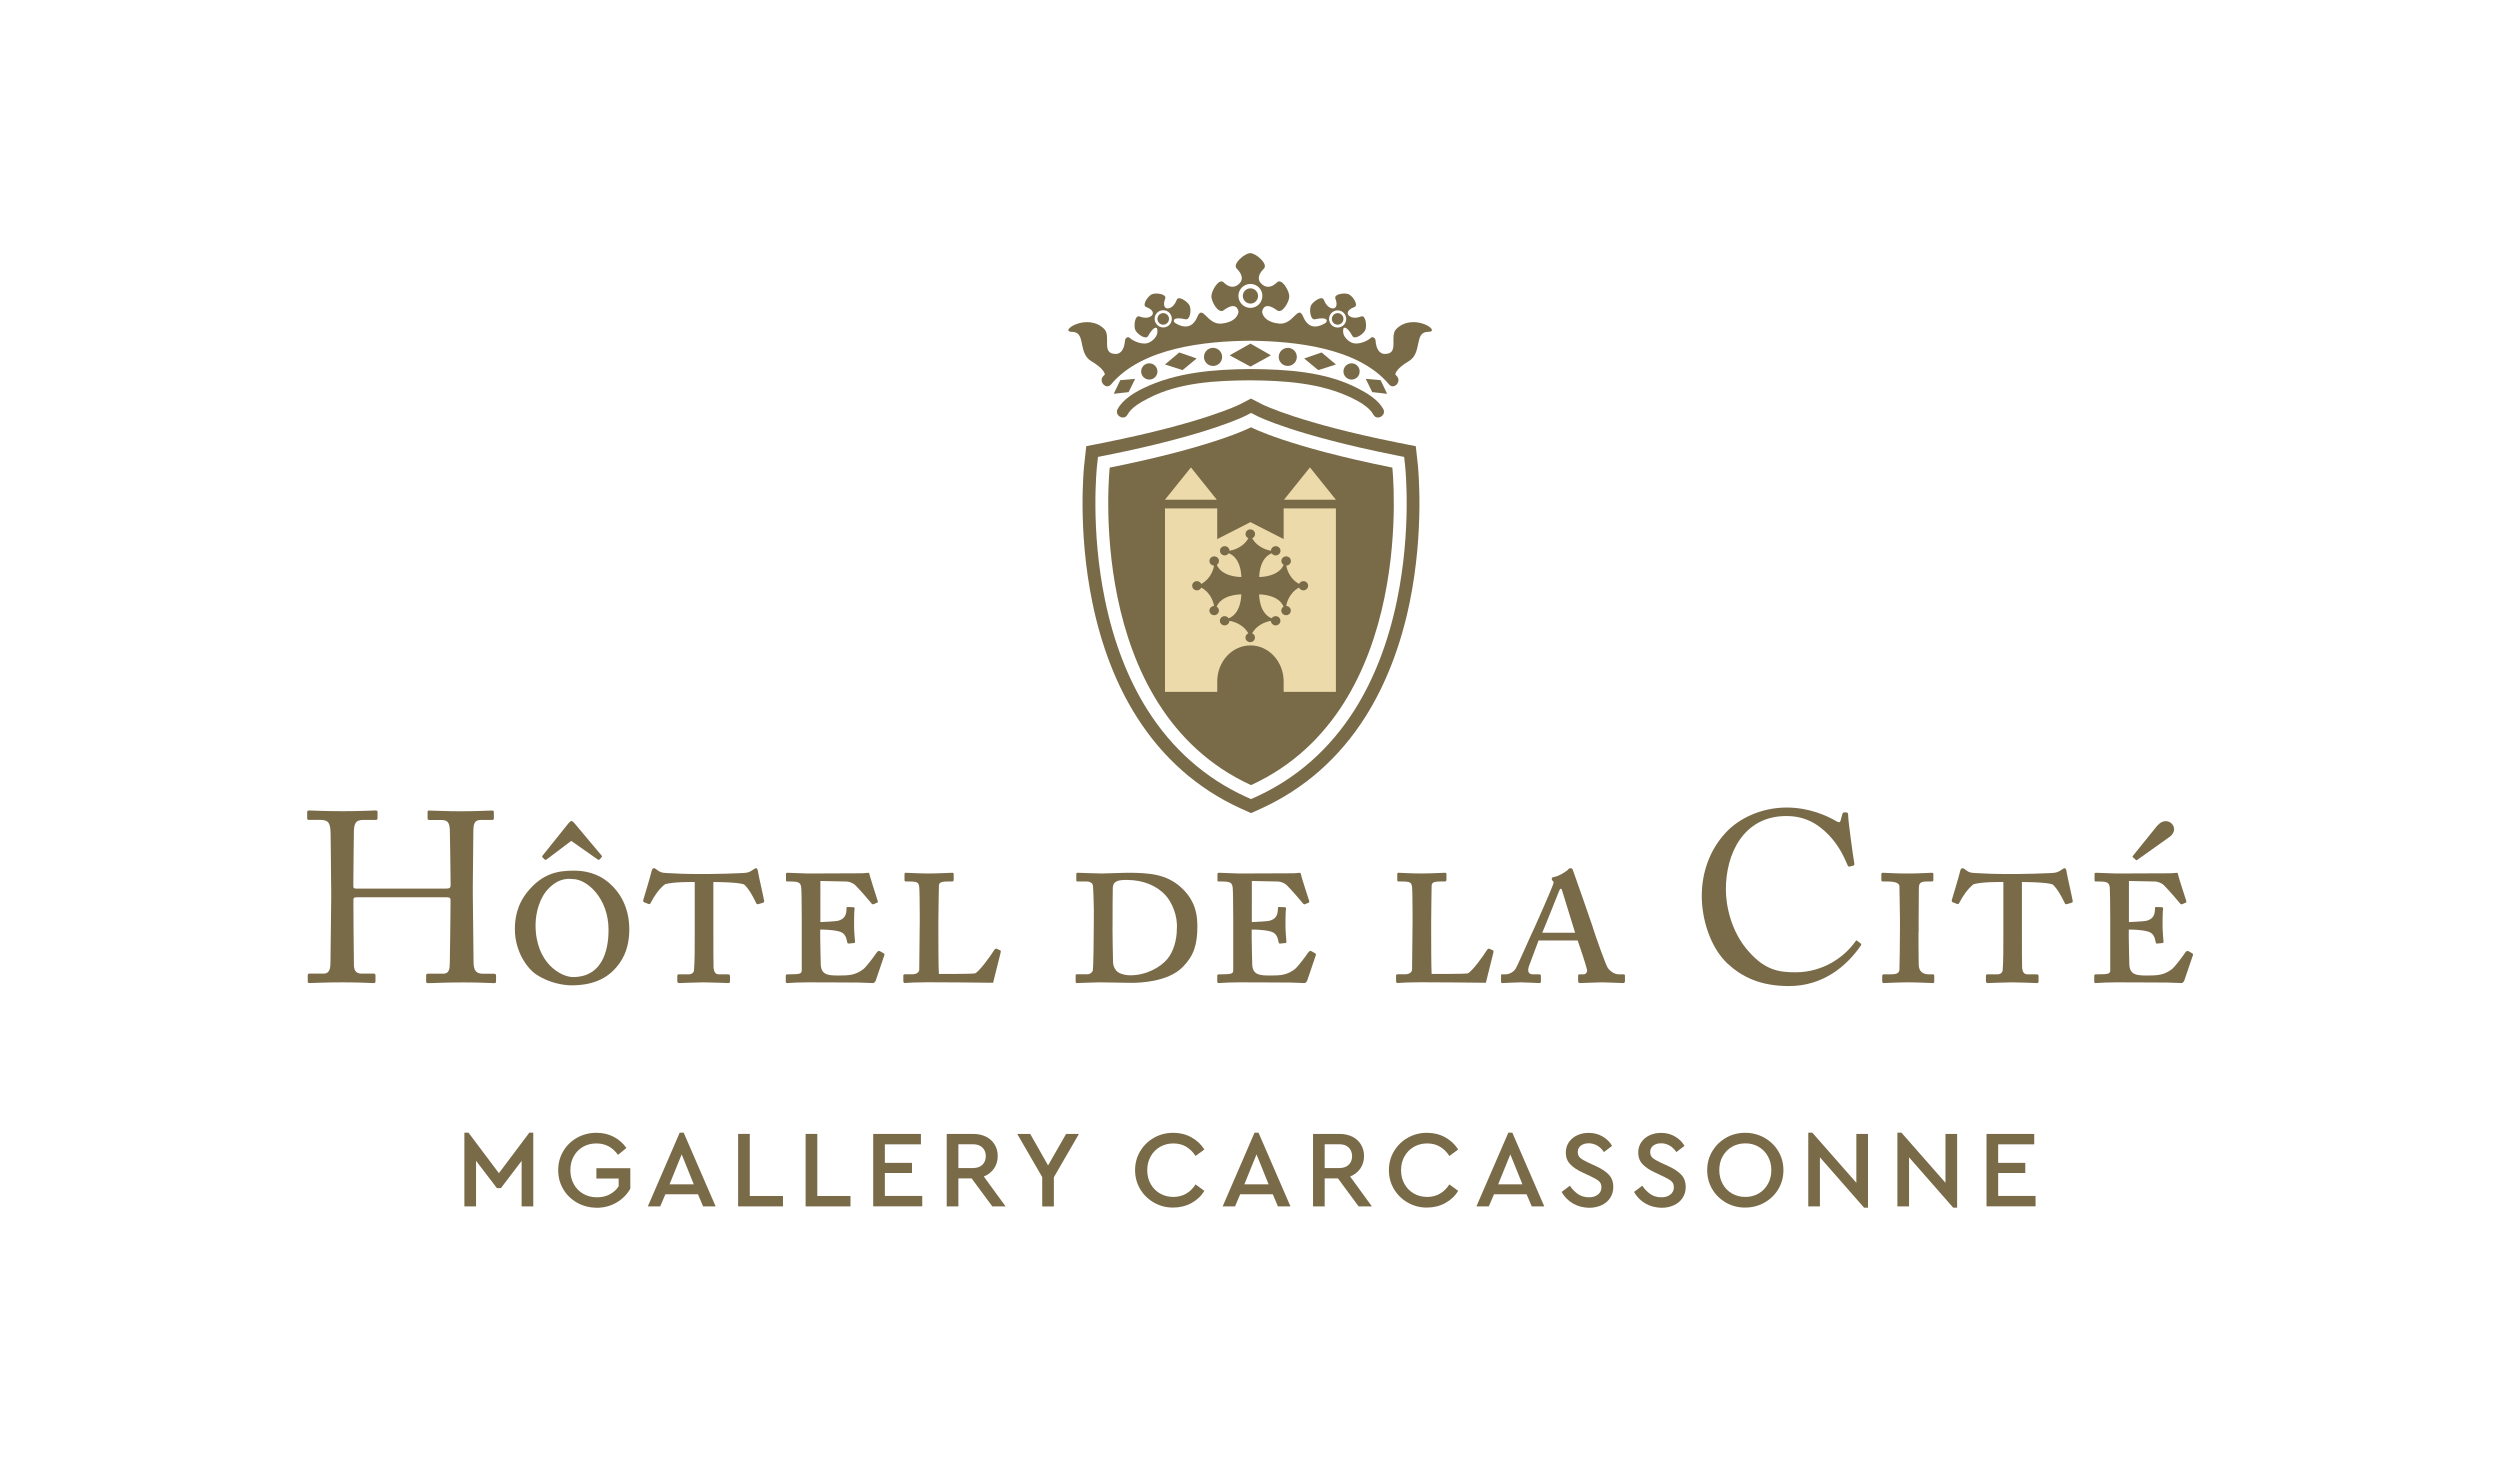 <?xml version="1.0" encoding="utf-8"?>
<!-- Generator: Adobe Illustrator 29.3.1, SVG Export Plug-In . SVG Version: 9.03 Build 55982)  -->
<svg version="1.0" id="ARTWORK" xmlns="http://www.w3.org/2000/svg" xmlns:xlink="http://www.w3.org/1999/xlink" x="0px" y="0px"
	 viewBox="0 0 341.1 199.3" style="enable-background:new 0 0 341.1 199.3;" xml:space="preserve">
<style type="text/css">
	.st0{fill:#796A48;}
	.st1{fill:#EDDAAB;}
</style>
<g>
	<g>
		<path class="st0" d="M63.37,154.54h0.55l4.15,5.53l4.15-5.53h0.54v10.06h-1.59v-6.21l-2.83,3.72h-0.54l-2.85-3.73v6.22h-1.59
			V154.54z"/>
		<path class="st0" d="M78.73,164.09c-0.79-0.45-1.42-1.06-1.88-1.84c-0.46-0.78-0.69-1.64-0.69-2.59s0.23-1.81,0.69-2.59
			c0.46-0.78,1.09-1.39,1.89-1.84c0.8-0.45,1.68-0.67,2.64-0.67c0.86,0,1.64,0.18,2.34,0.54c0.7,0.36,1.28,0.87,1.75,1.53
			l-1.15,0.94c-0.74-1.04-1.72-1.56-2.95-1.56c-0.69,0-1.3,0.16-1.84,0.47c-0.54,0.31-0.96,0.75-1.26,1.3
			c-0.3,0.55-0.45,1.18-0.45,1.87c0,0.7,0.15,1.33,0.46,1.9c0.31,0.57,0.74,1.01,1.29,1.33c0.55,0.32,1.18,0.48,1.89,0.48
			c0.65,0,1.23-0.13,1.73-0.4c0.5-0.26,0.91-0.63,1.22-1.1v-1.06h-3.04v-1.41h4.63v2.79c-0.44,0.79-1.07,1.42-1.89,1.9
			c-0.82,0.48-1.73,0.71-2.73,0.71C80.41,164.77,79.52,164.54,78.73,164.09z"/>
		<path class="st0" d="M92.74,154.54h0.54l4.36,10.06h-1.71l-0.7-1.65h-4.45l-0.7,1.65h-1.69L92.74,154.54z M94.66,161.59
			l-1.65-4.09l-1.66,4.09H94.66z"/>
		<path class="st0" d="M100.71,154.71h1.59v8.47h4.53v1.42h-6.12V154.71z"/>
		<path class="st0" d="M109.92,154.71h1.59v8.47h4.53v1.42h-6.12V154.71z"/>
		<path class="st0" d="M119.14,154.71h6.51v1.42h-4.92v2.53h3.7v1.38h-3.7v3.13h5.1v1.42h-6.69V154.71z"/>
		<path class="st0" d="M129.17,154.71h3.61c0.66,0,1.24,0.13,1.75,0.38c0.51,0.25,0.9,0.61,1.18,1.07c0.28,0.46,0.42,0.98,0.42,1.57
			c0,0.65-0.17,1.22-0.51,1.71c-0.34,0.49-0.8,0.85-1.39,1.08l2.97,4.08h-1.81l-2.82-3.82h-1.81v3.82h-1.59V154.71z M132.75,159.37
			c0.55,0,0.98-0.15,1.29-0.45c0.31-0.3,0.46-0.69,0.46-1.17c0-0.49-0.15-0.88-0.46-1.18c-0.31-0.3-0.74-0.45-1.29-0.45h-1.99v3.25
			H132.75z"/>
		<path class="st0" d="M142.21,160.62l-3.42-5.91h1.77l2.44,4.3l2.46-4.3h1.75l-3.42,5.91v3.99h-1.59V160.62z"/>
		<path class="st0" d="M157.46,164.09c-0.79-0.45-1.42-1.06-1.89-1.84c-0.46-0.78-0.7-1.64-0.7-2.59s0.23-1.81,0.7-2.59
			s1.09-1.39,1.89-1.84c0.79-0.45,1.67-0.67,2.62-0.67c0.91,0,1.74,0.21,2.48,0.62c0.74,0.41,1.33,0.96,1.76,1.66l-1.2,0.88
			c-0.35-0.55-0.78-0.97-1.29-1.27s-1.09-0.44-1.74-0.44c-0.67,0-1.28,0.16-1.82,0.47c-0.54,0.31-0.97,0.75-1.28,1.31
			c-0.31,0.56-0.46,1.18-0.46,1.87s0.15,1.31,0.46,1.87c0.31,0.56,0.74,1,1.28,1.31s1.15,0.47,1.82,0.47c0.65,0,1.23-0.15,1.74-0.44
			s0.94-0.72,1.29-1.27l1.2,0.88c-0.42,0.7-1,1.25-1.75,1.66c-0.74,0.41-1.58,0.62-2.5,0.62
			C159.13,164.77,158.26,164.54,157.46,164.09z"/>
		<path class="st0" d="M171.17,154.54h0.54l4.36,10.06h-1.71l-0.7-1.65h-4.45l-0.7,1.65h-1.69L171.17,154.54z M173.09,161.59
			l-1.65-4.09l-1.66,4.09H173.09z"/>
		<path class="st0" d="M179.15,154.71h3.61c0.66,0,1.25,0.13,1.75,0.38c0.51,0.25,0.9,0.61,1.18,1.07c0.28,0.46,0.42,0.98,0.42,1.57
			c0,0.65-0.17,1.22-0.51,1.71c-0.34,0.49-0.8,0.85-1.39,1.08l2.97,4.08h-1.81l-2.82-3.82h-1.81v3.82h-1.59V154.71z M182.73,159.37
			c0.55,0,0.98-0.15,1.29-0.45s0.46-0.69,0.46-1.17c0-0.49-0.16-0.88-0.46-1.18s-0.74-0.45-1.29-0.45h-1.99v3.25H182.73z"/>
		<path class="st0" d="M192.09,164.09c-0.79-0.45-1.42-1.06-1.89-1.84c-0.46-0.78-0.7-1.64-0.7-2.59s0.23-1.81,0.7-2.59
			s1.09-1.39,1.89-1.84c0.79-0.45,1.67-0.67,2.62-0.67c0.91,0,1.74,0.21,2.48,0.62c0.74,0.41,1.33,0.96,1.76,1.66l-1.2,0.88
			c-0.35-0.55-0.78-0.97-1.29-1.27s-1.09-0.44-1.74-0.44c-0.67,0-1.28,0.16-1.82,0.47c-0.54,0.31-0.97,0.75-1.28,1.31
			c-0.31,0.56-0.46,1.18-0.46,1.87s0.15,1.31,0.46,1.87c0.31,0.56,0.74,1,1.28,1.31s1.15,0.47,1.82,0.47c0.65,0,1.23-0.15,1.74-0.44
			s0.94-0.72,1.29-1.27l1.2,0.88c-0.42,0.7-1,1.25-1.75,1.66c-0.74,0.41-1.58,0.62-2.5,0.62
			C193.76,164.77,192.89,164.54,192.09,164.09z"/>
		<path class="st0" d="M205.8,154.54h0.54l4.36,10.06h-1.71l-0.7-1.65h-4.45l-0.71,1.65h-1.69L205.8,154.54z M207.72,161.59
			l-1.65-4.09l-1.66,4.09H207.72z"/>
		<path class="st0" d="M214.61,164.2c-0.65-0.38-1.16-0.9-1.54-1.57l1.12-0.85c0.33,0.48,0.7,0.86,1.12,1.15
			c0.41,0.28,0.91,0.43,1.48,0.43c0.51,0,0.92-0.12,1.24-0.38c0.32-0.25,0.47-0.58,0.47-1c0-0.35-0.11-0.62-0.34-0.82
			c-0.23-0.2-0.6-0.42-1.12-0.66l-1.09-0.51c-0.72-0.33-1.28-0.7-1.69-1.12c-0.41-0.42-0.62-0.96-0.62-1.62c0-0.53,0.14-1,0.42-1.41
			c0.28-0.41,0.66-0.72,1.13-0.94s1-0.33,1.57-0.33c0.7,0,1.33,0.16,1.89,0.49c0.56,0.33,1,0.75,1.3,1.28l-1.11,0.85
			c-0.26-0.39-0.57-0.69-0.92-0.89c-0.35-0.2-0.74-0.31-1.16-0.31s-0.77,0.1-1.06,0.31c-0.29,0.21-0.43,0.5-0.43,0.89
			c0,0.33,0.11,0.59,0.32,0.78s0.57,0.4,1.06,0.63l1.11,0.51c0.8,0.37,1.39,0.77,1.78,1.2s0.58,0.97,0.58,1.62
			c0,0.57-0.14,1.07-0.43,1.51c-0.28,0.44-0.68,0.77-1.18,1c-0.5,0.23-1.07,0.35-1.7,0.35C215.99,164.77,215.26,164.58,214.61,164.2
			z"/>
		<path class="st0" d="M224.49,164.2c-0.65-0.38-1.16-0.9-1.54-1.57l1.12-0.85c0.33,0.48,0.7,0.86,1.12,1.15
			c0.41,0.28,0.91,0.43,1.48,0.43c0.51,0,0.92-0.12,1.24-0.38c0.32-0.25,0.47-0.58,0.47-1c0-0.35-0.11-0.62-0.34-0.82
			c-0.23-0.2-0.6-0.42-1.12-0.66l-1.09-0.51c-0.72-0.33-1.28-0.7-1.69-1.12c-0.41-0.42-0.62-0.96-0.62-1.62c0-0.53,0.14-1,0.42-1.41
			c0.28-0.41,0.66-0.72,1.13-0.94s1-0.33,1.57-0.33c0.7,0,1.33,0.16,1.89,0.49c0.56,0.33,1,0.75,1.3,1.28l-1.11,0.85
			c-0.26-0.39-0.57-0.69-0.92-0.89c-0.35-0.2-0.74-0.31-1.16-0.31s-0.77,0.1-1.06,0.31c-0.29,0.21-0.43,0.5-0.43,0.89
			c0,0.33,0.11,0.59,0.32,0.78s0.57,0.4,1.06,0.63l1.11,0.51c0.8,0.37,1.39,0.77,1.78,1.2s0.58,0.97,0.58,1.62
			c0,0.57-0.14,1.07-0.43,1.51c-0.28,0.44-0.68,0.77-1.18,1c-0.5,0.23-1.07,0.35-1.7,0.35C225.87,164.77,225.14,164.58,224.49,164.2
			z"/>
		<path class="st0" d="M235.5,164.09c-0.79-0.45-1.42-1.06-1.88-1.84c-0.46-0.78-0.69-1.64-0.69-2.59s0.23-1.81,0.7-2.59
			s1.09-1.39,1.88-1.84c0.79-0.45,1.66-0.67,2.61-0.67c0.94,0,1.81,0.23,2.61,0.67c0.8,0.45,1.43,1.06,1.9,1.84s0.7,1.64,0.7,2.59
			s-0.23,1.81-0.7,2.59c-0.46,0.78-1.1,1.39-1.9,1.84c-0.8,0.45-1.67,0.67-2.61,0.67C237.17,164.77,236.3,164.54,235.5,164.09z
			 M235.04,161.53c0.3,0.56,0.73,1,1.27,1.31c0.54,0.31,1.15,0.47,1.83,0.47c0.67,0,1.27-0.16,1.81-0.47
			c0.54-0.31,0.96-0.75,1.27-1.31c0.31-0.56,0.46-1.19,0.46-1.89c0-0.68-0.15-1.3-0.46-1.86c-0.31-0.56-0.73-1-1.27-1.31
			c-0.54-0.32-1.14-0.47-1.81-0.47c-0.68,0-1.29,0.16-1.83,0.47c-0.54,0.31-0.96,0.75-1.27,1.3s-0.46,1.18-0.46,1.87
			C234.58,160.34,234.73,160.97,235.04,161.53z"/>
		<path class="st0" d="M248.31,157.9v6.7h-1.59v-10.06h0.55l6.01,6.84v-6.67h1.59v10.06h-0.54L248.31,157.9z"/>
		<path class="st0" d="M260.47,157.9v6.7h-1.59v-10.06h0.55l6.01,6.84v-6.67h1.59v10.06h-0.54L260.47,157.9z"/>
		<path class="st0" d="M271.04,154.71h6.51v1.42h-4.92v2.53h3.7v1.38h-3.7v3.13h5.1v1.42h-6.69V154.71z"/>
	</g>
	<g>
		<path class="st0" d="M193.45,63.42l-0.14-1.27l-0.14-1.27l-1.26-0.25l-1.25-0.25c-13.31-2.66-18.31-5.15-18.36-5.17l-0.82-0.42
			l-0.8-0.41l-0.8,0.42l-0.8,0.41c-0.05,0.02-5.05,2.51-18.36,5.17l-1.25,0.25l-1.26,0.25l-0.14,1.27l-0.14,1.27
			c-0.04,0.36-0.93,8.88,1.12,18.81c1.23,5.94,3.25,11.18,6.03,15.56c3.55,5.61,8.31,9.82,14.15,12.49l0.73,0.33l0.73,0.33
			l0.73-0.33l0.73-0.33c5.84-2.68,10.6-6.88,14.15-12.49c2.77-4.39,4.8-9.62,6.03-15.56C194.37,72.3,193.48,63.78,193.45,63.42z
			 M190.61,81.88c-1.18,5.73-3.13,10.77-5.79,14.98c-3.37,5.32-7.88,9.31-13.4,11.84l-0.73,0.33l-0.73-0.33
			c-5.52-2.53-10.03-6.52-13.4-11.84c-2.66-4.21-4.61-9.25-5.79-14.98c-2-9.68-1.13-17.93-1.1-18.27l0.14-1.27l1.26-0.25
			c13.74-2.75,18.76-5.31,18.81-5.33l0.81-0.42l0.82,0.42c0.05,0.03,5.07,2.58,18.81,5.33l1.26,0.25l0.14,1.27
			C191.75,63.96,192.61,72.21,190.61,81.88z"/>
		<path class="st0" d="M189.97,63.8c-14.28-2.86-19.28-5.5-19.28-5.5s-5,2.64-19.28,5.5c0,0-3.57,32.84,19.28,43.32
			C193.54,96.64,189.97,63.8,189.97,63.8z"/>
		<path class="st0" d="M188.73,55.8c-0.7-1.28-2.22-2.17-3.46-2.81c-4.41-2.3-9.8-2.6-14.66-2.64c-4.95,0.04-10.14,0.44-14.66,2.64
			c-1.24,0.6-2.77,1.55-3.46,2.81c-0.48,0.88,0.86,1.66,1.34,0.78c0.57-1.05,1.9-1.74,2.9-2.26c4.16-2.17,9.3-2.4,13.88-2.43
			c4.66,0.04,9.62,0.35,13.88,2.43c1,0.49,2.34,1.23,2.9,2.26C187.87,57.46,189.21,56.68,188.73,55.8z"/>
		<polygon class="st0" points="170.61,50.02 167.77,48.48 170.61,46.88 173.4,48.48 		"/>
		<polygon class="st0" points="161.35,50.5 158.95,49.73 160.9,48.09 163.27,48.91 		"/>
		<polygon class="st0" points="153.99,53.5 151.96,53.73 152.85,51.87 154.88,51.69 		"/>
		<path class="st0" d="M157.99,43.83c-0.18-0.4,0-0.86,0.4-1.04c0.4-0.18,0.86,0,1.04,0.4c0.18,0.4,0,0.86-0.4,1.04
			C158.63,44.41,158.17,44.23,157.99,43.83z"/>
		<path class="st0" d="M183.23,43.83c0.18-0.4,0-0.86-0.4-1.04c-0.39-0.18-0.86,0-1.04,0.4c-0.18,0.4,0,0.86,0.39,1.04
			C182.58,44.41,183.05,44.23,183.23,43.83z"/>
		<path class="st0" d="M166.75,48.7c0,0.68-0.55,1.23-1.24,1.23c-0.68,0-1.24-0.55-1.24-1.23c0-0.68,0.55-1.24,1.24-1.24
			C166.2,47.47,166.75,48.02,166.75,48.7z"/>
		<path class="st0" d="M157.92,50.68c0,0.61-0.5,1.11-1.11,1.11c-0.61,0-1.11-0.49-1.11-1.11c0-0.61,0.5-1.11,1.11-1.11
			C157.42,49.57,157.92,50.07,157.92,50.68z"/>
		<polygon class="st0" points="179.86,50.5 182.27,49.73 180.32,48.09 177.94,48.91 		"/>
		<polygon class="st0" points="187.23,53.5 189.26,53.73 188.37,51.87 186.34,51.69 		"/>
		<path class="st0" d="M174.47,48.7c0,0.68,0.55,1.23,1.23,1.23c0.68,0,1.24-0.55,1.24-1.23c0-0.68-0.55-1.24-1.24-1.24
			C175.02,47.47,174.47,48.02,174.47,48.7z"/>
		<path class="st0" d="M183.3,50.68c0,0.61,0.5,1.11,1.11,1.11c0.61,0,1.1-0.49,1.1-1.11c0-0.61-0.49-1.11-1.1-1.11
			C183.8,49.57,183.3,50.07,183.3,50.68z"/>
		<path class="st0" d="M190.51,44.89c-0.98,0.98,0.47,3.4-1.55,3.4c0,0-1.13,0.15-1.28-1.81c-0.03-0.4-0.42-0.61-0.66-0.37
			c-0.39,0.39-1.83,1.09-2.72,0.58c0,0-1.34-0.66-0.99-1.91c0.13-0.12,0.5-0.21,1.21,1.06c0.32,0.58,1.52-0.27,1.76-0.81
			c0.24-0.54,0.06-2.09-0.56-1.85c-1.3,0.49-1.75-0.2-1.75-0.2s-0.47-0.6,0.83-1.09c0.62-0.24-0.24-1.5-0.78-1.74
			c-0.54-0.24-2.05-0.04-1.82,0.58c0.49,1.3-0.27,1.35-0.27,1.35s-0.81,0.12-1.31-1.18c-0.24-0.62-1.52,0.27-1.76,0.81
			c-0.24,0.54-0.08,2,0.56,1.85c1.88-0.41,1.58,0.3,1.58,0.3l0.01,0c-0.04,0.06-0.07,0.12-0.11,0.17c-0.27,0.18-0.65,0.38-1.05,0.47
			c0,0-0.01,0-0.01,0l0,0c-0.71,0.16-1.51-0.03-2.03-1.28c-0.73-1.76-1.31,1.14-3.31,0.93c-1.47-0.16-2.18-0.82-2.3-1.59
			c0.02-0.15,0.22-1.57,2.04-0.22c0.7,0.52,1.67-1.14,1.67-1.91c0-0.78-1.05-2.53-1.67-1.91c-1.29,1.29-2.19,0.13-2.19,0.13
			s-0.89-0.72,0.4-2.01c0.61-0.61-1.08-2.1-1.86-2.1s-2.48,1.49-1.86,2.1c1.29,1.29,0.4,2.01,0.4,2.01s-0.9,1.15-2.19-0.13
			c-0.61-0.61-1.66,1.14-1.66,1.91c0,0.77,0.97,2.43,1.66,1.91c1.82-1.35,2.02,0.07,2.04,0.22c-0.12,0.77-0.83,1.43-2.3,1.59
			c-2,0.21-2.58-2.69-3.31-0.93c-0.52,1.25-1.32,1.44-2.03,1.28l0,0c0,0-0.01,0-0.01,0c-0.41-0.09-0.78-0.29-1.05-0.47
			c-0.04-0.05-0.07-0.11-0.11-0.17l0,0c0,0-0.3-0.71,1.58-0.3c0.65,0.14,0.81-1.31,0.56-1.85c-0.24-0.54-1.52-1.43-1.75-0.81
			c-0.5,1.3-1.31,1.18-1.31,1.18s-0.76-0.05-0.27-1.35c0.23-0.62-1.28-0.82-1.82-0.58c-0.54,0.24-1.4,1.5-0.78,1.74
			c1.3,0.49,0.83,1.09,0.83,1.09s-0.45,0.69-1.75,0.2c-0.62-0.24-0.8,1.31-0.56,1.85c0.24,0.54,1.43,1.39,1.75,0.81
			c0.72-1.28,1.08-1.18,1.21-1.06c0.36,1.25-0.99,1.91-0.99,1.91c-0.89,0.52-2.33-0.19-2.72-0.58c-0.24-0.24-0.63-0.02-0.66,0.37
			c-0.15,1.96-1.28,1.81-1.28,1.81c-2.02,0-0.57-2.42-1.55-3.4c-2.32-2.32-6.32,0.39-4.38,0.39c1.94,0,0.73,2.88,2.62,4
			c1.65,0.98,1.83,1.66,1.85,1.81c-0.08,0.09-0.17,0.17-0.25,0.26c-0.64,0.76,0.45,1.86,1.09,1.1c4.23-5.06,12.98-5.91,18.96-5.96
			c5.99,0.06,14.74,0.9,18.97,5.96c0.64,0.77,1.73-0.33,1.09-1.1c-0.08-0.09-0.17-0.17-0.24-0.26c0.02-0.16,0.19-0.84,1.84-1.81
			c1.89-1.12,0.69-4,2.62-4C196.83,45.28,192.83,42.57,190.51,44.89z M159.87,43.69c-0.06,0.38-0.3,0.73-0.68,0.89
			c-0.15,0.07-0.31,0.1-0.48,0.1c-0.27,0-0.52-0.1-0.72-0.26c-0.15-0.11-0.27-0.26-0.35-0.44c-0.26-0.59,0-1.29,0.59-1.55
			c0.15-0.07,0.31-0.1,0.48-0.1c0.46,0,0.89,0.27,1.07,0.69C159.88,43.25,159.9,43.48,159.87,43.69z M170.61,42.01
			c-0.9,0-1.64-0.73-1.64-1.64c0-0.9,0.73-1.63,1.64-1.63c0.9,0,1.63,0.73,1.63,1.63C172.24,41.28,171.51,42.01,170.61,42.01z
			 M182.51,44.69c-0.17,0-0.33-0.04-0.48-0.1c-0.38-0.17-0.62-0.51-0.68-0.89c-0.03-0.21-0.01-0.44,0.09-0.66
			c0.19-0.42,0.61-0.69,1.07-0.69c0.17,0,0.32,0.03,0.48,0.1c0.59,0.27,0.85,0.96,0.59,1.55c-0.08,0.18-0.2,0.32-0.35,0.44
			C183.02,44.59,182.78,44.69,182.51,44.69z"/>
		<path class="st0" d="M170.61,39.34c-0.57,0-1.04,0.47-1.04,1.04c0,0.57,0.47,1.04,1.04,1.04c0.57,0,1.04-0.46,1.04-1.04
			C171.65,39.81,171.18,39.34,170.61,39.34z"/>
		<g>
			<path class="st1" d="M175.14,69.37v4.18l-4.53-2.31l-4.53,2.31v-4.18h-7.13V94.4h7.13v-1.42c0-2.72,2.03-4.92,4.53-4.92
				s4.53,2.2,4.53,4.92v1.42h7.13V69.37H175.14z"/>
			<polygon class="st1" points="166.02,68.18 158.95,68.18 162.49,63.77 			"/>
			<polygon class="st1" points="182.27,68.18 175.19,68.18 178.73,63.77 			"/>
		</g>
		<g>
			<path class="st0" d="M45.18,121.03c0-2.05-0.07-6.5-0.07-7.03c0-1.68-0.23-2.14-1.45-2.14h-1.55c-0.16,0-0.2-0.07-0.2-0.26v-0.79
				c0-0.17,0.1-0.23,0.26-0.23c0.66,0,1.72,0.1,4.62,0.1c2.57,0,3.76-0.1,4.39-0.1c0.23,0,0.33,0.03,0.33,0.17v0.86
				c0,0.2-0.07,0.26-0.26,0.26h-1.68c-1.12,0-1.29,0.56-1.29,1.88c0,0.46-0.07,4.82-0.07,6.67v0.56c0,0.17,0.1,0.26,0.4,0.26h12.21
				c0.49,0,0.66-0.07,0.66-0.49v-0.33c0-1.88-0.1-6.47-0.1-6.86c0-1.06-0.13-1.68-1.09-1.68h-1.72c-0.16,0-0.23-0.07-0.23-0.23
				v-0.86c0-0.13,0.03-0.2,0.2-0.2c0.69,0,2.11,0.1,4.36,0.1c2.24,0,3.6-0.1,4.22-0.1c0.23,0,0.26,0.07,0.26,0.26v0.79
				c0,0.2-0.07,0.23-0.26,0.23h-1.48c-0.96,0-1.06,0.56-1.06,1.75c0,0.46-0.07,6.04-0.07,7.26v1.12c0,1.06,0.07,7.33,0.1,9.21
				c0,1.19,0.33,1.65,1.32,1.65h1.45c0.23,0,0.3,0.07,0.3,0.23v0.79c0,0.2-0.07,0.26-0.26,0.26c-0.63,0-1.75-0.1-4.16-0.1
				c-2.87,0-3.93,0.1-4.92,0.1c-0.13,0-0.2-0.1-0.2-0.23v-0.83c0-0.16,0.07-0.23,0.26-0.23h2.08c0.79,0,0.89-0.63,0.89-1.52
				c0.03-1.55,0.1-6.86,0.1-8.05v-0.46c0-0.36-0.17-0.4-0.73-0.4H48.68c-0.36,0-0.46,0.1-0.46,0.33v0.69c0,0.89,0.03,5.97,0.07,8.28
				c0.03,0.79,0.36,1.12,1.06,1.12h1.62c0.2,0,0.26,0.07,0.26,0.23v0.83c0,0.17-0.07,0.23-0.26,0.23c-0.63,0-1.78-0.1-4.16-0.1
				c-2.84,0-3.83,0.1-4.59,0.1c-0.17,0-0.23-0.07-0.23-0.23v-0.86c0-0.13,0.1-0.2,0.23-0.2h1.95c0.83,0,0.92-0.79,0.92-1.58
				c0.03-1.55,0.1-7.95,0.1-8.81V121.03z"/>
			<path class="st0" d="M73.19,132.97c-1.22-0.79-2.94-3.1-2.94-6.2c0-1.35,0.23-3.33,1.82-5.21c1.95-2.34,3.99-2.77,6.17-2.77
				c1.52,0,3.3,0.3,4.95,1.75c1.42,1.25,2.67,3.3,2.67,6.27c0,1.58-0.33,3.2-1.32,4.59c-1.25,1.78-3.17,3.04-6.57,3.04
				C76.82,134.43,74.88,134.1,73.19,132.97z M83.03,126.87c0-4.32-2.94-6.93-4.88-6.93c-0.3,0-1.68-0.33-3.23,1.22
				c-1.29,1.25-1.85,3.37-1.85,5.05c0,5.25,3.53,7.1,5.11,7.1C82.7,133.31,83.03,128.65,83.03,126.87z M77.94,114.73l-3.33,2.51
				c-0.1,0.07-0.2,0.13-0.3,0.03l-0.3-0.3c-0.07-0.07-0.03-0.2,0.1-0.33l3.46-4.32c0.13-0.13,0.26-0.3,0.4-0.3
				c0.13,0,0.3,0.17,0.43,0.33l3.63,4.32c0.1,0.1,0.13,0.2,0.07,0.26l-0.26,0.3c-0.07,0.1-0.17,0.13-0.3,0.03L77.94,114.73z"/>
			<path class="st0" d="M94.8,120.34c-0.63,0-2.84-0.03-4.06,0.3c-0.83,0.63-1.52,1.68-1.95,2.54c-0.07,0.13-0.16,0.23-0.3,0.16
				l-0.59-0.23c-0.16-0.07-0.16-0.2-0.13-0.33c0.23-0.73,1.02-3.4,1.15-3.99c0.07-0.23,0.17-0.33,0.3-0.33c0.1,0,0.16,0.03,0.26,0.1
				l0.26,0.2c0.43,0.3,0.66,0.33,1.29,0.36c1.16,0.07,2.41,0.13,4.32,0.13h1.32c1.32,0,3.3-0.07,4.65-0.13
				c0.53-0.03,0.83-0.07,1.19-0.3l0.4-0.26c0.1-0.07,0.2-0.1,0.26-0.1c0.13,0,0.2,0.1,0.3,0.73c0.07,0.46,0.63,2.84,0.79,3.73
				c0.03,0.13-0.03,0.2-0.17,0.26l-0.56,0.16c-0.2,0.07-0.3,0.03-0.36-0.13c-0.4-0.83-0.96-1.91-1.65-2.54
				c-0.83-0.3-3.6-0.33-4.19-0.33v5.54c0,3.47,0,5.94,0.03,6.2c0.07,0.53,0.23,0.86,0.76,0.86h1.25c0.16,0,0.23,0.1,0.23,0.3v0.69
				c0,0.1-0.07,0.2-0.23,0.2c-0.23,0-2.28-0.1-3.37-0.1c-0.92,0-3.07,0.1-3.33,0.1c-0.2,0-0.26-0.1-0.26-0.3v-0.66
				c0-0.17,0.07-0.23,0.2-0.23h1.32c0.49,0,0.73-0.26,0.76-0.53c0.1-1.25,0.1-3,0.1-4.98V120.34z"/>
			<path class="st0" d="M111.9,125.81c0.2,0,2.14-0.1,2.41-0.17c0.86-0.23,1.19-0.69,1.19-1.72c0-0.13,0.03-0.17,0.17-0.17
				l0.73,0.03c0.13,0,0.23,0.07,0.2,0.2c-0.07,0.3-0.07,2.05-0.07,2.34c0,0.73,0.1,1.75,0.13,2.18c0,0.13-0.07,0.17-0.16,0.17
				l-0.69,0.07c-0.1,0-0.16,0-0.2-0.13c-0.16-0.83-0.36-1.35-1.22-1.55c-0.99-0.23-2.15-0.23-2.48-0.23v1.12
				c0,1.16,0.07,3.07,0.07,3.5c0,1.55,0.96,1.65,2.38,1.65c1.45,0,2.38-0.03,3.5-0.92c0.26-0.2,1.42-1.68,1.75-2.21
				c0.17-0.23,0.33-0.26,0.43-0.2l0.53,0.3c0.07,0.03,0.13,0.13,0.1,0.23l-1.19,3.5c-0.07,0.17-0.23,0.33-0.36,0.33
				c-0.1,0-0.59-0.03-1.95-0.07c-1.32,0-3.5-0.03-6.96-0.03c-0.3,0-0.89,0.03-1.48,0.03c-0.56,0.03-1.12,0.07-1.32,0.07
				c-0.17,0-0.2-0.1-0.2-0.23v-0.76c0-0.13,0.07-0.2,0.23-0.2h0.3c1.55,0,1.65-0.13,1.65-0.59v-4.98v-2.05
				c0-1.75-0.03-3.89-0.07-4.22c-0.1-0.69-0.3-0.83-1.62-0.83h-0.33c-0.1,0-0.13-0.07-0.13-0.23v-0.79c0-0.07,0.03-0.17,0.17-0.17
				c0.49,0,2.31,0.1,2.8,0.1l7.39-0.03c0.33,0,0.76-0.07,0.89-0.07c0.07,0,0.13,0.07,0.2,0.46c0.07,0.3,0.99,3.14,1.06,3.37
				c0.03,0.13,0.03,0.2-0.03,0.23l-0.53,0.23c-0.07,0.03-0.2,0.03-0.3-0.13c-0.07-0.1-1.65-1.95-2.21-2.48
				c-0.4-0.36-0.92-0.49-1.25-0.49l-3.5-0.07V125.81z"/>
			<path class="st0" d="M125.49,124.63c0-1.35-0.03-3.37-0.07-3.6c-0.07-0.56-0.17-0.76-1.35-0.76h-0.49c-0.13,0-0.17-0.1-0.17-0.23
				v-0.79c0-0.1,0.07-0.17,0.17-0.17c0.23,0,1.91,0.1,3.14,0.1c1.09,0,3-0.1,3.23-0.1c0.13,0,0.17,0.07,0.17,0.2v0.79
				c0,0.1-0.07,0.2-0.2,0.2h-0.5c-1.22,0-1.32,0.2-1.32,0.73c0,0.26-0.07,3.17-0.07,4.65v1.82c0,0.36,0,4.65,0.07,5.41
				c0.4,0,4.09,0.03,4.92-0.07c0.53-0.17,2.14-2.38,2.64-3.2c0.1-0.13,0.17-0.2,0.3-0.17l0.53,0.23c0.07,0.03,0.07,0.17,0.03,0.33
				s-0.89,3.53-1.02,4.09c-0.56-0.03-7.95-0.07-8.91-0.07c-0.53,0-1.22,0.03-1.85,0.03c-0.63,0.03-1.12,0.07-1.29,0.07
				c-0.13,0-0.2-0.07-0.2-0.3v-0.69c0-0.17,0.1-0.2,0.23-0.2h1.02c0.59,0,0.89-0.3,0.92-0.59c0-0.53,0.07-5.28,0.07-6.53V124.63z"/>
			<path class="st0" d="M149.25,124.39c0-0.56-0.07-3.04-0.13-3.56c-0.03-0.3-0.33-0.56-0.92-0.56h-1.22c-0.1,0-0.13-0.07-0.13-0.23
				v-0.76c0-0.13,0.03-0.2,0.16-0.2c0.23,0,2.71,0.1,3.33,0.1c0.56,0,2.74-0.1,3.46-0.1c3.1,0,5.31,0.2,7.29,1.95
				c1.45,1.29,2.28,2.87,2.28,5.31c0,2.51-0.46,4.03-1.98,5.58c-2.05,2.11-6.07,2.18-7,2.18c-0.59,0-3.93-0.07-4.39-0.07
				c-0.43,0-2.9,0.1-3.07,0.1c-0.13,0-0.17-0.07-0.17-0.3v-0.73c0-0.1,0.03-0.17,0.17-0.17h1.45c0.43,0,0.69-0.36,0.73-0.53
				c0.07-0.3,0.13-4.78,0.13-6.47V124.39z M151.79,126.44c0,0.26,0.03,3.7,0.07,4.75c0,0.43,0.1,0.79,0.4,1.19
				c0.33,0.46,1.22,0.69,1.98,0.69c2.11,0,4.09-1.06,5.08-2.28c0.79-0.99,1.25-2.54,1.25-4.06c0.13-1.78-0.66-3.6-1.55-4.59
				c-1.15-1.25-2.97-2.08-5.25-2.08c-0.46,0-1.15,0-1.48,0.23c-0.33,0.17-0.43,0.43-0.46,0.79c-0.03,0.89-0.03,3.5-0.03,3.86V126.44
				z"/>
			<path class="st0" d="M170.76,125.81c0.2,0,2.14-0.1,2.41-0.17c0.86-0.23,1.19-0.69,1.19-1.72c0-0.13,0.03-0.17,0.17-0.17
				l0.73,0.03c0.13,0,0.23,0.07,0.2,0.2c-0.07,0.3-0.07,2.05-0.07,2.34c0,0.73,0.1,1.75,0.13,2.18c0,0.13-0.07,0.17-0.16,0.17
				l-0.69,0.07c-0.1,0-0.17,0-0.2-0.13c-0.16-0.83-0.36-1.35-1.22-1.55c-0.99-0.23-2.14-0.23-2.47-0.23v1.12
				c0,1.16,0.07,3.07,0.07,3.5c0,1.55,0.96,1.65,2.38,1.65c1.45,0,2.38-0.03,3.5-0.92c0.26-0.2,1.42-1.68,1.75-2.21
				c0.17-0.23,0.33-0.26,0.43-0.2l0.53,0.3c0.06,0.03,0.13,0.13,0.1,0.23l-1.19,3.5c-0.07,0.17-0.23,0.33-0.36,0.33
				c-0.1,0-0.59-0.03-1.95-0.07c-1.32,0-3.5-0.03-6.96-0.03c-0.3,0-0.89,0.03-1.48,0.03c-0.56,0.03-1.12,0.07-1.32,0.07
				c-0.17,0-0.2-0.1-0.2-0.23v-0.76c0-0.13,0.07-0.2,0.23-0.2h0.3c1.55,0,1.65-0.13,1.65-0.59v-4.98v-2.05
				c0-1.75-0.03-3.89-0.07-4.22c-0.1-0.69-0.3-0.83-1.62-0.83h-0.33c-0.1,0-0.13-0.07-0.13-0.23v-0.79c0-0.07,0.03-0.17,0.17-0.17
				c0.49,0,2.31,0.1,2.8,0.1l7.39-0.03c0.33,0,0.76-0.07,0.89-0.07c0.07,0,0.13,0.07,0.2,0.46c0.06,0.3,0.99,3.14,1.06,3.37
				c0.03,0.13,0.03,0.2-0.03,0.23l-0.53,0.23c-0.07,0.03-0.2,0.03-0.3-0.13c-0.07-0.1-1.65-1.95-2.21-2.48
				c-0.4-0.36-0.92-0.49-1.25-0.49l-3.5-0.07V125.81z"/>
			<path class="st0" d="M192.73,124.63c0-1.35-0.03-3.37-0.07-3.6c-0.07-0.56-0.17-0.76-1.35-0.76h-0.5c-0.13,0-0.17-0.1-0.17-0.23
				v-0.79c0-0.1,0.07-0.17,0.17-0.17c0.23,0,1.91,0.1,3.14,0.1c1.09,0,3-0.1,3.23-0.1c0.13,0,0.17,0.07,0.17,0.2v0.79
				c0,0.1-0.07,0.2-0.2,0.2h-0.5c-1.22,0-1.32,0.2-1.32,0.73c0,0.26-0.06,3.17-0.06,4.65v1.82c0,0.36,0,4.65,0.06,5.41
				c0.4,0,4.09,0.03,4.92-0.07c0.53-0.17,2.14-2.38,2.64-3.2c0.1-0.13,0.17-0.2,0.3-0.17l0.53,0.23c0.06,0.03,0.06,0.17,0.03,0.33
				c-0.03,0.17-0.89,3.53-1.02,4.09c-0.56-0.03-7.95-0.07-8.91-0.07c-0.53,0-1.22,0.03-1.85,0.03c-0.63,0.03-1.12,0.07-1.29,0.07
				c-0.13,0-0.2-0.07-0.2-0.3v-0.69c0-0.17,0.1-0.2,0.23-0.2h1.02c0.59,0,0.89-0.3,0.93-0.59c0-0.53,0.07-5.28,0.07-6.53V124.63z"/>
			<path class="st0" d="M209.92,128.32c-0.13,0.4-1.19,3.14-1.32,3.53c-0.2,0.66-0.1,1.09,0.59,1.09h0.82c0.2,0,0.23,0.1,0.23,0.23
				v0.73c0,0.13-0.03,0.23-0.2,0.23c-0.26,0-2.01-0.1-2.54-0.1c-0.63,0-2.28,0.1-2.57,0.1c-0.13,0-0.13-0.16-0.13-0.3v-0.69
				c0-0.13,0-0.2,0.13-0.2h0.46c0.56,0,1.09-0.33,1.35-0.69c0.23-0.26,1.91-4.22,2.71-5.87c0.23-0.46,2.18-4.95,2.38-5.51
				c0.06-0.2,0.26-0.56,0.03-0.66c-0.07-0.07-0.17-0.23-0.13-0.33c-0.03-0.07,0.03-0.17,0.33-0.23c0.63-0.1,1.55-0.69,1.85-0.96
				c0.07-0.13,0.2-0.23,0.4-0.23s0.26,0.13,0.33,0.36c0.46,1.32,2.14,6.04,2.57,7.36c0.5,1.65,1.91,5.54,2.15,5.87
				c0.43,0.59,0.99,0.89,1.55,0.89h0.63c0.13,0,0.17,0.1,0.17,0.2v0.69c0,0.1-0.03,0.3-0.23,0.3c-0.39,0-2.14-0.1-2.9-0.1
				c-0.63,0-2.58,0.1-3,0.1c-0.23,0-0.26-0.16-0.26-0.3v-0.69c0-0.1,0.03-0.2,0.17-0.2h0.53c0.4,0,0.53-0.3,0.53-0.56
				c-0.13-0.66-1.02-3.3-1.29-4.06H209.92z M214.91,127.27c-0.13-0.46-1.68-5.41-1.75-5.68c-0.06-0.2-0.1-0.33-0.2-0.33
				c-0.1,0-0.16,0.1-0.26,0.36c-0.1,0.26-2.11,5.31-2.28,5.64H214.91z"/>
			<path class="st0" d="M235.72,131.49c-2.38-2.24-3.53-6.07-3.53-9.24c0-3.07,0.99-6.24,3.36-8.74c1.68-1.78,4.65-3.33,8.25-3.33
				c3,0,5.48,1.12,6.66,1.82c0.43,0.26,0.59,0.23,0.66,0l0.26-0.96c0.07-0.2,0.13-0.2,0.43-0.2c0.3,0,0.36,0.07,0.36,0.53
				c0,0.63,0.66,5.48,0.83,6.4c0.03,0.17,0,0.3-0.13,0.33l-0.49,0.13c-0.17,0.03-0.23,0-0.33-0.26c-0.46-1.09-1.19-2.67-2.58-4.09
				c-1.39-1.42-3.13-2.54-5.74-2.54c-5.91,0-8.28,5.25-8.25,10.07c0,1.91,0.59,5.64,3.17,8.48c2.24,2.51,4.12,2.77,6.34,2.77
				c3.73,0,6.63-2.05,8.15-4.19c0.1-0.17,0.17-0.2,0.26-0.1l0.43,0.33c0.1,0.07,0.17,0.13,0.07,0.3c-1.98,2.87-5.18,5.54-9.83,5.54
				C240.18,134.53,237.71,133.31,235.72,131.49z"/>
			<path class="st0" d="M261.76,127.23c0,0.2,0,3.99,0.03,4.49c0.07,0.76,0.46,1.22,1.42,1.22h0.5c0.17,0,0.2,0.07,0.2,0.17v0.79
				c0,0.13-0.03,0.23-0.2,0.23c-0.26,0-1.98-0.1-3.47-0.1c-1.12,0-3.04,0.1-3.23,0.1c-0.13,0-0.2-0.1-0.2-0.26v-0.73
				c0-0.1,0.07-0.2,0.2-0.2h0.73c0.83,0,1.35-0.03,1.42-0.63c0.03-0.3,0.07-4.49,0.07-5.61v-1.45c0-0.53-0.07-3.83-0.07-4.29
				c0-0.36-0.3-0.69-1.68-0.69h-0.59c-0.17,0-0.2-0.1-0.2-0.23v-0.76c0-0.13,0.06-0.2,0.2-0.2c0.2,0,2.24,0.13,3.79,0.1
				c0.96,0,2.64-0.1,2.91-0.1c0.13,0,0.2,0.07,0.2,0.17v0.79c0,0.13-0.03,0.23-0.2,0.23h-0.56c-0.89,0-1.19,0.13-1.22,0.83
				c0,0.33-0.03,4.26-0.03,4.49V127.23z"/>
			<path class="st0" d="M273.34,120.34c-0.63,0-2.84-0.03-4.06,0.3c-0.82,0.63-1.52,1.68-1.95,2.54c-0.07,0.13-0.17,0.23-0.3,0.16
				l-0.59-0.23c-0.16-0.07-0.16-0.2-0.13-0.33c0.23-0.73,1.02-3.4,1.15-3.99c0.07-0.23,0.17-0.33,0.3-0.33c0.1,0,0.17,0.03,0.26,0.1
				l0.26,0.2c0.43,0.3,0.66,0.33,1.29,0.36c1.15,0.07,2.41,0.13,4.32,0.13h1.32c1.32,0,3.3-0.07,4.65-0.13
				c0.53-0.03,0.82-0.07,1.19-0.3l0.4-0.26c0.1-0.07,0.2-0.1,0.26-0.1c0.13,0,0.2,0.1,0.3,0.73c0.07,0.46,0.63,2.84,0.79,3.73
				c0.03,0.13-0.03,0.2-0.17,0.26l-0.56,0.16c-0.2,0.07-0.3,0.03-0.36-0.13c-0.4-0.83-0.96-1.91-1.65-2.54
				c-0.82-0.3-3.6-0.33-4.19-0.33v5.54c0,3.47,0,5.94,0.03,6.2c0.07,0.53,0.23,0.86,0.76,0.86h1.25c0.17,0,0.23,0.1,0.23,0.3v0.69
				c0,0.1-0.07,0.2-0.23,0.2c-0.23,0-2.28-0.1-3.36-0.1c-0.93,0-3.07,0.1-3.33,0.1c-0.2,0-0.26-0.1-0.26-0.3v-0.66
				c0-0.17,0.06-0.23,0.2-0.23h1.32c0.5,0,0.73-0.26,0.76-0.53c0.1-1.25,0.1-3,0.1-4.98V120.34z"/>
			<path class="st0" d="M290.43,125.81c0.2,0,2.14-0.1,2.41-0.17c0.86-0.23,1.19-0.69,1.19-1.72c0-0.13,0.03-0.17,0.17-0.17
				l0.73,0.03c0.13,0,0.23,0.07,0.2,0.2c-0.07,0.3-0.07,2.05-0.07,2.34c0,0.73,0.1,1.75,0.13,2.18c0,0.13-0.07,0.17-0.16,0.17
				l-0.69,0.07c-0.1,0-0.17,0-0.2-0.13c-0.16-0.83-0.36-1.35-1.22-1.55c-0.99-0.23-2.14-0.23-2.47-0.23v1.12
				c0,1.16,0.07,3.07,0.07,3.5c0,1.55,0.96,1.65,2.38,1.65c1.45,0,2.38-0.03,3.5-0.92c0.26-0.2,1.42-1.68,1.75-2.21
				c0.17-0.23,0.33-0.26,0.43-0.2l0.53,0.3c0.06,0.03,0.13,0.13,0.1,0.23l-1.19,3.5c-0.07,0.17-0.23,0.33-0.36,0.33
				c-0.1,0-0.59-0.03-1.95-0.07c-1.32,0-3.5-0.03-6.96-0.03c-0.3,0-0.89,0.03-1.49,0.03c-0.56,0.03-1.12,0.07-1.32,0.07
				c-0.17,0-0.2-0.1-0.2-0.23v-0.76c0-0.13,0.07-0.2,0.23-0.2h0.3c1.55,0,1.65-0.13,1.65-0.59v-4.98v-2.05
				c0-1.75-0.03-3.89-0.06-4.22c-0.1-0.69-0.3-0.83-1.62-0.83h-0.33c-0.1,0-0.13-0.07-0.13-0.23v-0.79c0-0.07,0.03-0.17,0.17-0.17
				c0.5,0,2.31,0.1,2.8,0.1l7.39-0.03c0.33,0,0.76-0.07,0.89-0.07c0.07,0,0.13,0.07,0.2,0.46c0.06,0.3,0.99,3.14,1.06,3.37
				c0.03,0.13,0.03,0.2-0.03,0.23l-0.53,0.23c-0.07,0.03-0.2,0.03-0.3-0.13c-0.07-0.1-1.65-1.95-2.21-2.48
				c-0.4-0.36-0.92-0.49-1.25-0.49l-3.5-0.07V125.81z M291.02,116.97c-0.07-0.03-0.07-0.1-0.03-0.17l3.17-3.93
				c0.3-0.36,0.69-0.83,1.35-0.83c0.96,0,1.72,1.29,0.46,2.18l-4.36,3.1c-0.07,0.07-0.13,0.07-0.2,0L291.02,116.97z"/>
		</g>
		<g>
			<path class="st0" d="M177.84,79.29c-0.26,0-0.49,0.15-0.59,0.38c-1.43-0.77-1.71-2.25-1.75-2.5c0.35-0.01,0.63-0.28,0.63-0.63
				c0-0.35-0.29-0.63-0.65-0.63c-0.35,0-0.65,0.28-0.65,0.63c0,0.22,0.12,0.42,0.31,0.53c-0.67,1.56-2.9,1.65-3.33,1.66
				c0-0.42,0.1-2.59,1.7-3.24c0.11,0.18,0.32,0.29,0.55,0.29c0.36,0,0.65-0.28,0.65-0.63c0-0.35-0.29-0.63-0.65-0.63
				c-0.35,0-0.64,0.27-0.65,0.62c-0.25-0.04-1.77-0.31-2.56-1.7c0.23-0.1,0.39-0.32,0.39-0.58c0-0.35-0.29-0.63-0.65-0.63
				c-0.36,0-0.65,0.28-0.65,0.63c0,0.26,0.16,0.48,0.39,0.58c-0.81,1.43-2.4,1.68-2.58,1.7c-0.01-0.34-0.29-0.62-0.65-0.62
				c-0.36,0-0.65,0.28-0.65,0.63c0,0.35,0.29,0.63,0.65,0.63c0.23,0,0.44-0.12,0.55-0.3c1.62,0.65,1.71,2.83,1.72,3.25
				c-0.38,0-2.66-0.07-3.35-1.66c0.18-0.11,0.3-0.31,0.3-0.53c0-0.35-0.29-0.63-0.65-0.63c-0.36,0-0.65,0.28-0.65,0.63
				c0,0.34,0.28,0.62,0.63,0.63c-0.04,0.25-0.32,1.73-1.75,2.5c-0.1-0.22-0.33-0.38-0.59-0.38c-0.36,0-0.65,0.28-0.65,0.63
				c0,0.35,0.29,0.63,0.65,0.63c0.27,0,0.49-0.15,0.59-0.38c1.47,0.79,1.72,2.34,1.75,2.51c-0.35,0.01-0.64,0.29-0.64,0.63
				c0,0.35,0.29,0.63,0.65,0.63c0.36,0,0.65-0.28,0.65-0.63c0-0.23-0.12-0.43-0.31-0.54c0.68-1.6,2.98-1.67,3.36-1.67
				c0,0.37-0.08,2.61-1.72,3.27c-0.11-0.18-0.32-0.3-0.55-0.3c-0.36,0-0.65,0.28-0.65,0.63c0,0.35,0.29,0.63,0.65,0.63
				c0.35,0,0.64-0.28,0.65-0.62c0.18,0.02,1.77,0.27,2.58,1.7c-0.23,0.1-0.39,0.32-0.39,0.58c0,0.35,0.29,0.63,0.65,0.63
				c0.36,0,0.65-0.28,0.65-0.63c0-0.26-0.16-0.48-0.39-0.58c0.79-1.39,2.31-1.66,2.56-1.7c0.01,0.34,0.3,0.62,0.65,0.62
				c0.36,0,0.65-0.28,0.65-0.63c0-0.35-0.29-0.63-0.65-0.63c-0.23,0-0.43,0.12-0.55,0.29c-1.63-0.67-1.7-2.9-1.7-3.26
				c0.43,0,2.67,0.1,3.33,1.67c-0.18,0.11-0.31,0.31-0.31,0.54c0,0.35,0.29,0.63,0.65,0.63c0.36,0,0.65-0.28,0.65-0.63
				c0-0.34-0.28-0.62-0.63-0.63c0.03-0.18,0.28-1.72,1.75-2.51c0.1,0.22,0.33,0.38,0.59,0.38c0.36,0,0.65-0.28,0.65-0.63
				C178.49,79.58,178.2,79.29,177.84,79.29z"/>
		</g>
	</g>
</g>
</svg>
